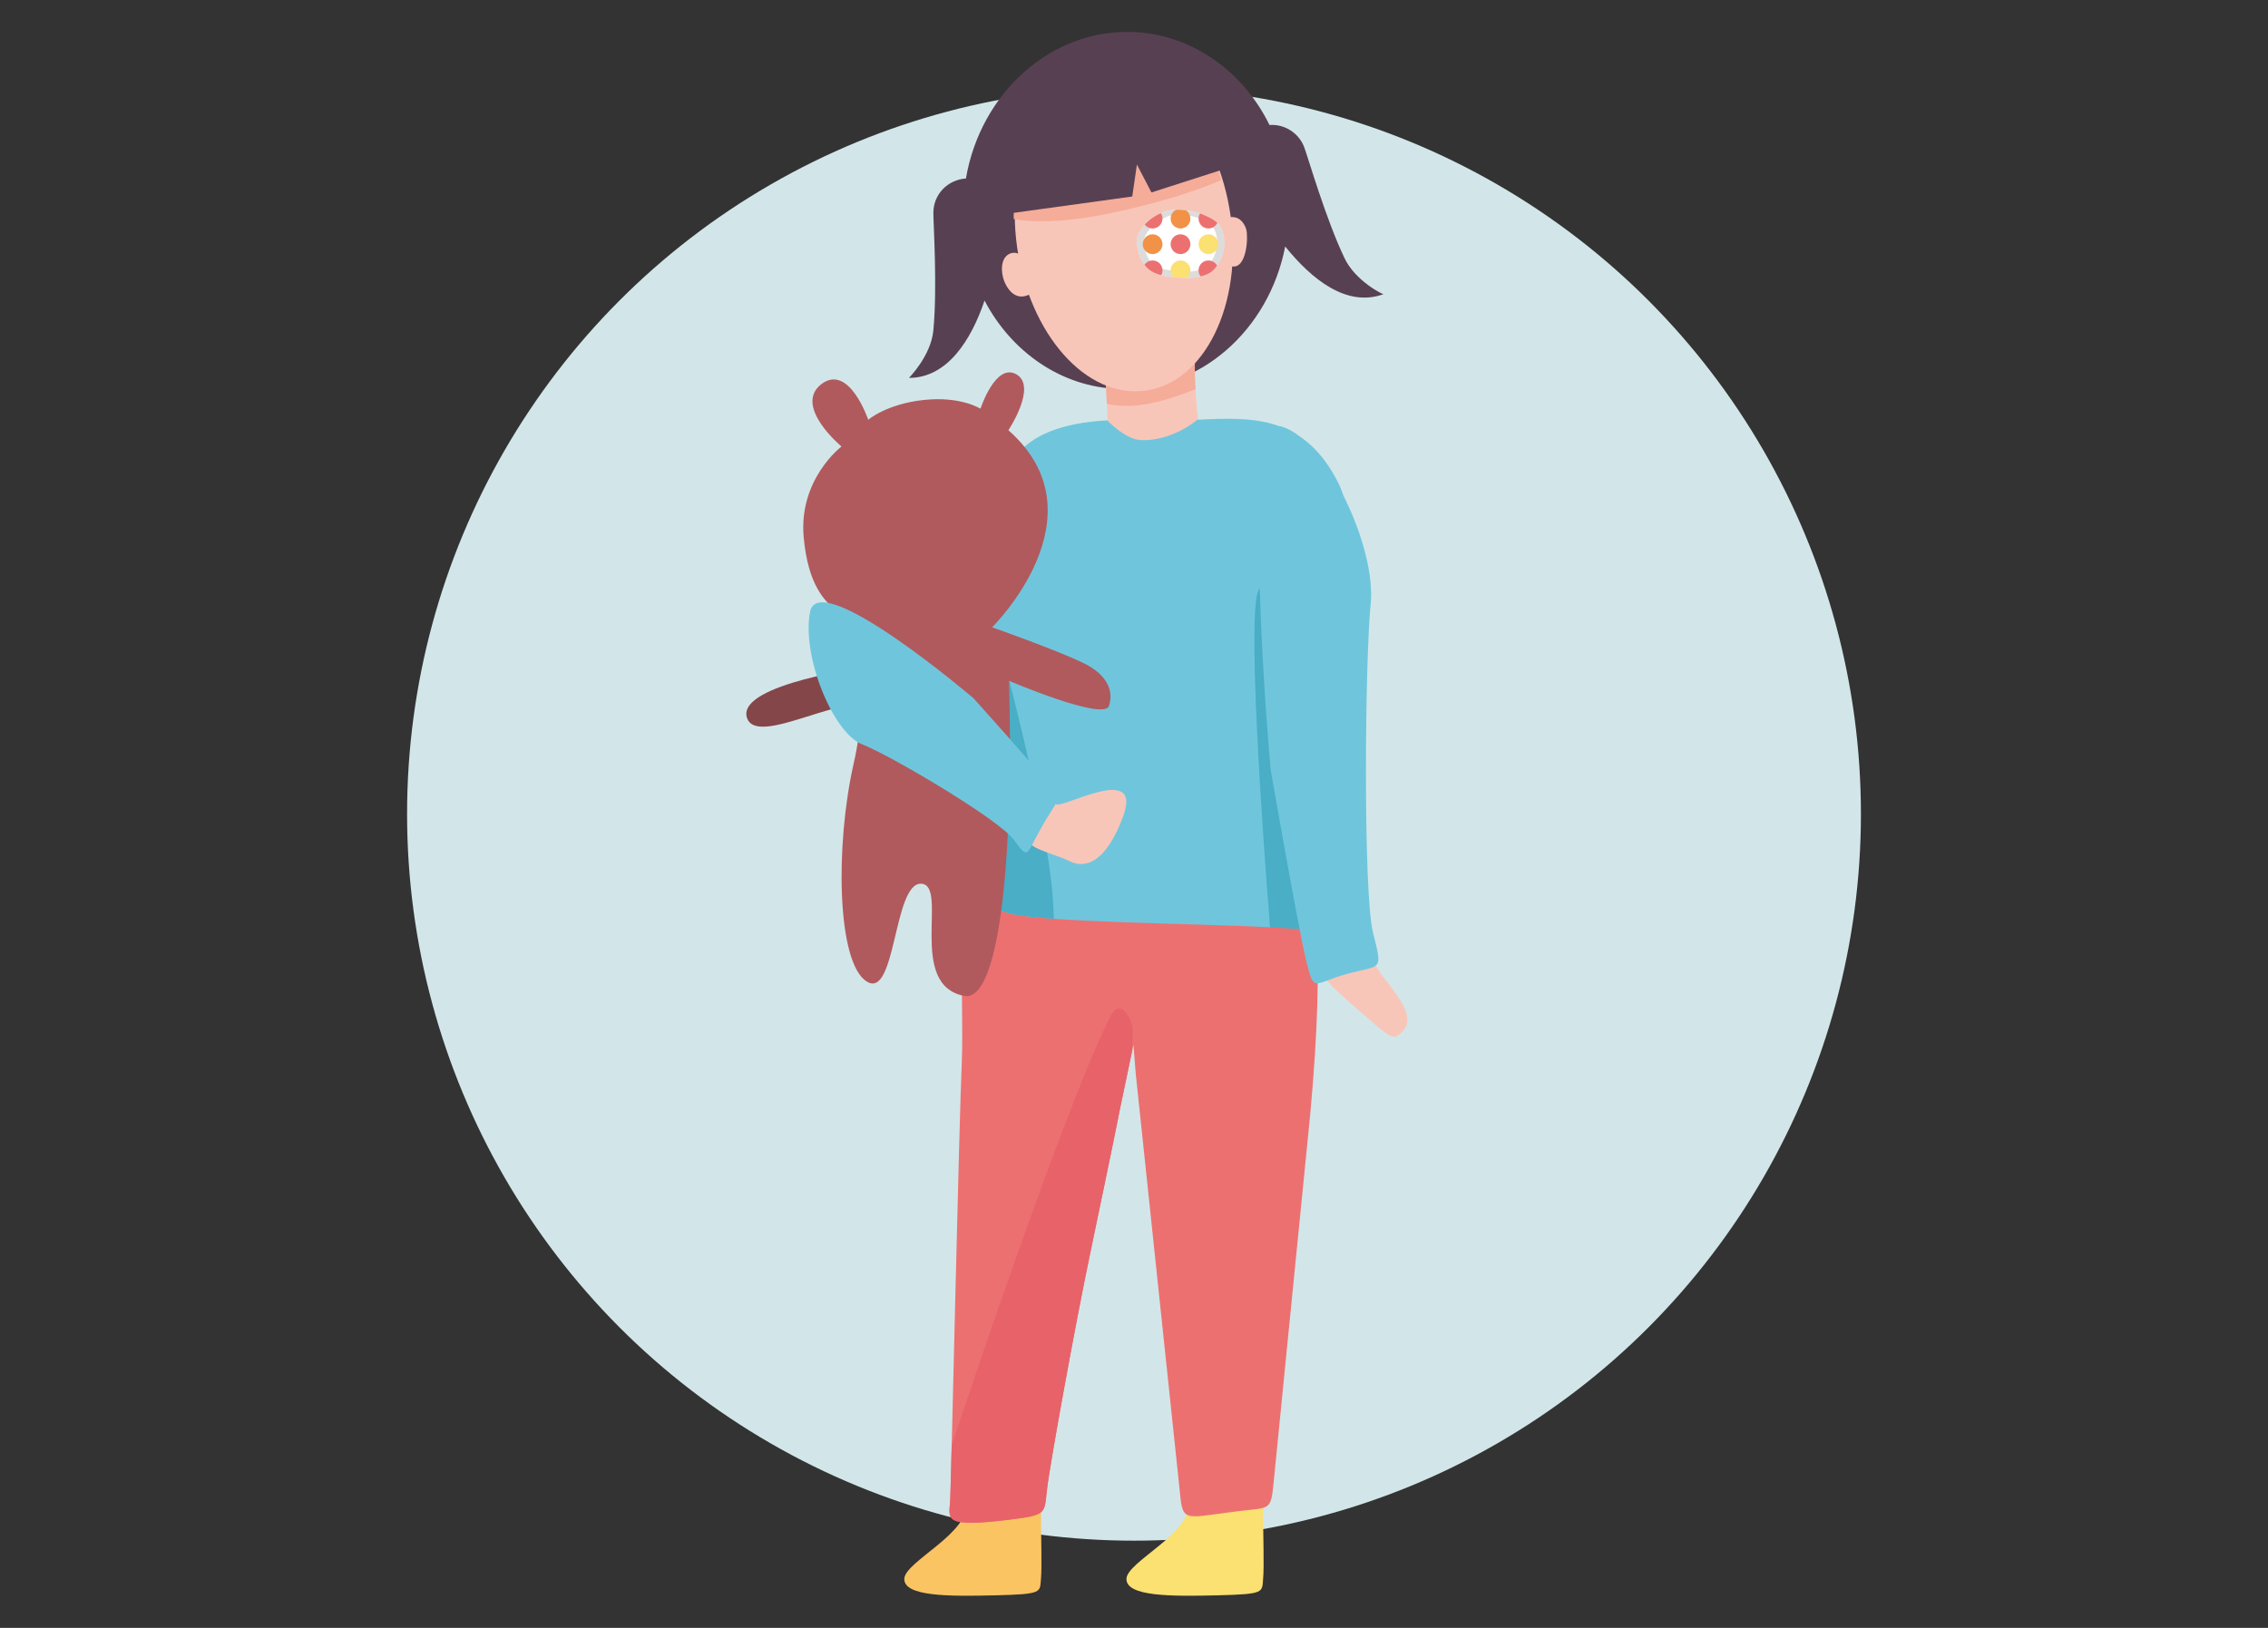 <?xml version="1.0" encoding="utf-8"?>
<!-- Generator: Adobe Illustrator 24.3.0, SVG Export Plug-In . SVG Version: 6.00 Build 0)  -->
<svg version="1.1" xmlns="http://www.w3.org/2000/svg" xmlns:xlink="http://www.w3.org/1999/xlink" x="0px" y="0px"
	 viewBox="0 0 390 280" style="enable-background:new 0 0 390 280;" xml:space="preserve">
<rect x="0" y="0" width="390" height="280" fill="#333333" stroke="none"/>
<style type="text/css">
	.st0{fill:#D2E6E9;}
	.st1{fill-rule:evenodd;clip-rule:evenodd;fill:#584053;}
	.st2{fill-rule:evenodd;clip-rule:evenodd;fill:#F8C6B9;}
	.st3{clip-path:url(#SVGID_2_);fill-rule:evenodd;clip-rule:evenodd;fill:#F5AC99;}
	.st4{fill-rule:evenodd;clip-rule:evenodd;fill:#FBE072;}
	.st5{fill-rule:evenodd;clip-rule:evenodd;fill:#85464A;}
	.st6{fill-rule:evenodd;clip-rule:evenodd;fill:#FBC462;}
	.st7{fill-rule:evenodd;clip-rule:evenodd;fill:#ED7070;}
	.st8{clip-path:url(#SVGID_4_);fill-rule:evenodd;clip-rule:evenodd;fill:#E76369;}
	.st9{fill-rule:evenodd;clip-rule:evenodd;fill:#6FC6DC;}
	.st10{clip-path:url(#SVGID_6_);fill-rule:evenodd;clip-rule:evenodd;fill:#49AEC6;}
	.st11{fill-rule:evenodd;clip-rule:evenodd;fill:#49AEC6;}
	.st12{fill:#F8C6B9;}
	.st13{clip-path:url(#SVGID_8_);fill-rule:evenodd;clip-rule:evenodd;fill:#F5AC99;}
	.st14{fill-rule:evenodd;clip-rule:evenodd;fill:#B05A5E;}
	.st15{fill:#EDEDED;}
	.st16{fill:#DCDCDC;}
	.st17{fill:#FFFFFF;}
	.st18{clip-path:url(#SVGID_10_);fill:#ED7070;}
	.st19{clip-path:url(#SVGID_10_);fill:#F29246;}
	.st20{clip-path:url(#SVGID_10_);fill:#FBE072;}
</style>
<g id="Fond">
	<circle class="st0" cx="195" cy="140" r="125"/>
</g>
<g id="Illus_x5F_symptomes">
</g>
<g id="FAQ">
</g>
<g id="Tests_x5F_visuels">
</g>
<g id="La_x5F_vision_x5F_des_x5F_enfnats">
</g>
<g id="Maladies_x5F_de_x5F_la_x5F_vue">
	<g>
		<path class="st1" d="M231.2,44.4c-3.2-6.7-6.2-17.1-6.9-19c-0.9-2.5-3.4-4.1-6-3.9c-4.5-9.2-13.3-15.6-23.5-16
			C180.7,5,168.6,16,166.1,30.7c-3.1,0.2-5.6,2.7-5.6,5.9c0,2,0.7,12.8,0,20.2c-0.4,4.4-4.2,8.2-4.2,8.2c6.6,0,10.7-6.5,13-13.3
			c4.6,8.8,13.2,14.9,23.1,15.2c13.9,0.5,25.8-10.1,28.6-24.5c4.6,5.7,10.6,10.5,16.9,8.2C237.9,50.7,233.1,48.4,231.2,44.4z"/>
		<path class="st2" d="M190.1,64.8l0.6,12.3l15.6-2.5c0,0-1.6-12-0.4-15.8C207.2,55,190.1,64.8,190.1,64.8L190.1,64.8L190.1,64.8z"
			/>
		<g>
			<defs>
				<path id="SVGID_1_" d="M190.1,64.8l0.6,12.3l15.6-2.5c0,0-1.6-12-0.4-15.8C207.2,55,190.1,64.8,190.1,64.8L190.1,64.8
					L190.1,64.8z"/>
			</defs>
			<clipPath id="SVGID_2_">
				<use xlink:href="#SVGID_1_"  style="overflow:visible;"/>
			</clipPath>
			<path class="st3" d="M187.5,68.4c0.7,0.2,3.8,2.4,10.7,0.9c6.8-1.5,13.6-5.3,13.6-5.3l-2.7-11.6l-20.6,8.7L187.5,68.4z"/>
		</g>
		<path class="st4" d="M217.2,259.6c0,5,0.2,9.7,0,12c-0.2,2.3,0.3,2.6-7.8,2.8c-8.1,0.2-15.7,0.2-15.7-2.8c0-3,11.6-8,10.6-13.3
			C203.3,253,217.2,254.5,217.2,259.6L217.2,259.6L217.2,259.6z"/>
		<path class="st5" d="M149.2,114.7c0,0-22.2,2.9-20.8,8.6c1.5,5.8,18.5-5.5,22.9-1.2C155.8,126.5,149.2,114.7,149.2,114.7
			L149.2,114.7L149.2,114.7z"/>
		<path class="st6" d="M179,259.6c0,5,0.2,9.7,0,12c-0.2,2.3,0.3,2.6-7.8,2.8c-8.1,0.2-15.7,0.2-15.7-2.8c0-3,11.6-8,10.6-13.3
			C165.2,253,179.1,254.5,179,259.6L179,259.6L179,259.6z"/>
		<path class="st7" d="M223.8,142.2c-2.2-10.7-47.6-5.9-53.7,4.9c-6.2,10.8-4.3,23.6-4.7,35.2c-0.5,11.5-1.8,70.7-2,75.7
			c-0.2,3.3-1.4,4.8,10.1,3.4c6.4-0.8,6.1-1,6.5-4.9c0.4-3.9,4.9-28.7,7.4-40.6c1.4-6.8,3.7-17.6,5.3-25.7l2.2-10.5l0.4,5l7.5,71.1
			c0.6,6.1,0.3,5.4,9.5,4.2c6.1-0.8,6.2,0.1,6.7-4.9c0.4-4.2,3.4-34.1,6.3-63.4C228,162.2,226,152.9,223.8,142.2z"/>
		<g>
			<defs>
				<path id="SVGID_3_" d="M223.8,142.2c-2.2-10.7-47.6-5.9-53.7,4.9c-6.2,10.8-4.3,23.6-4.7,35.2c-0.5,11.5-1.8,70.7-2,75.7
					c-0.2,3.3-1.4,4.8,10.1,3.4c6.4-0.8,6.1-1,6.5-4.9c0.4-3.9,4.9-28.7,7.4-40.6c1.4-6.8,3.7-17.6,5.3-25.7l2.2-10.5l0.4,5
					l7.5,71.1c0.6,6.1,0.3,5.4,9.5,4.2c6.1-0.8,6.2,0.1,6.7-4.9c0.4-4.2,3.4-34.1,6.3-63.4C228,162.2,226,152.9,223.8,142.2z"/>
			</defs>
			<clipPath id="SVGID_4_">
				<use xlink:href="#SVGID_3_"  style="overflow:visible;"/>
			</clipPath>
			<path class="st8" d="M194.4,191.4l0.4-14.5c-0.1-1.1-2-5.8-3.9-2c-8.8,17.3-31.7,86.5-31.4,86.9c0.3,0.4,26.2,8.3,26.2,8.3
				L194.4,191.4z"/>
		</g>
		<path class="st9" d="M218.4,159.5c-12.7-0.7-39.6-0.8-45.2-2.5c-6.9-2.1-6-4.2-5-13.8c1-9.6,3.1-46.8,3.5-54.8
			c0.3-7,2.2-15.2,18.7-16.1c0,0,3.1,3.3,5.8,3.4c5.4,0.2,9.7-3.5,9.7-3.5c9.5-0.5,18.4-0.7,24.2,10.8
			C238,98.4,217.4,146.1,218.4,159.5L218.4,159.5L218.4,159.5z"/>
		<g>
			<defs>
				<path id="SVGID_5_" d="M218.4,159.5c-12.7-0.7-39.6-0.8-45.2-2.5c-6.9-2.1-6-4.2-5-13.8c1-9.6,3.1-46.8,3.5-54.8
					c0.4-7.9,2.2-17.3,25.6-16c13.6,0.8,25.2-4.5,32.9,10.7C238,98.4,217.4,146.1,218.4,159.5L218.4,159.5L218.4,159.5z"/>
			</defs>
			<clipPath id="SVGID_6_">
				<use xlink:href="#SVGID_5_"  style="overflow:visible;"/>
			</clipPath>
			<path class="st10" d="M164.8,170.6c-1.1-13.4-4.4-58.5-1.6-58.3c3,0.2,10.4,4.9,10.4,4.9s6.6,25.4,7.4,36.8
				c1.5,20.1-3.4,16.8-10.3,16.9C169.5,170.9,167.4,170.8,164.8,170.6L164.8,170.6L164.8,170.6z"/>
		</g>
		<path class="st11" d="M218.4,159.5c-1.1-13.4-4.4-58.5-1.6-58.3c3,0.2,9.5,17.3,9.5,17.3s2.3,10.7,3.1,22
			c1.5,20.1,1.7,19.2-5.1,19.3C223.2,159.8,221.1,159.7,218.4,159.5L218.4,159.5L218.4,159.5z"/>
		<path class="st2" d="M191.3,12.3c10.3,0,19.5,12.4,20.6,27.6c1.1,15.2-6.4,27.5-16.7,27.4c-10.3,0-19.5-12.4-20.6-27.6
			C173.5,24.5,181,12.3,191.3,12.3L191.3,12.3L191.3,12.3z"/>
		<path class="st12" d="M176.6,44.8c-0.9-1-1.9-1.7-3.1-1.1c-1.5,0.8-1.4,3.2-0.8,4.7c0.7,1.7,2.2,3.5,4.6,2.1
			C178.9,49.7,178.6,46.9,176.6,44.8L176.6,44.8z"/>
		<path class="st12" d="M214.4,40c-0.1-1.1-0.9-2.4-2-2.6c-2.2-0.5-2.5,1.7-2.8,3.1c-0.4,1.5,1.1,5.1,2.2,5.3
			C213.9,46.3,214.6,42.5,214.4,40L214.4,40z"/>
		<g>
			<defs>
				<path id="SVGID_7_" d="M191.1,12.4c10.3,0,19.5,12.4,20.6,27.6c1.1,15.2-6.4,27.5-16.7,27.4c-10.3,0-19.5-12.4-20.6-27.6
					C173.4,24.6,180.8,12.3,191.1,12.4L191.1,12.4L191.1,12.4z"/>
			</defs>
			<clipPath id="SVGID_8_">
				<use xlink:href="#SVGID_7_"  style="overflow:visible;"/>
			</clipPath>
			<path class="st13" d="M172.6,37.2c0,0,4.9,2.2,17.7-0.4c12.7-2.6,22-6.3,23.1-7.9c1.1-1.6-18.4-20.1-18.8-20
				C194.1,9.1,177.1,21.2,176,22C174.8,22.8,172.6,37.2,172.6,37.2z"/>
		</g>
		<g>
			<path class="st2" d="M227.7,162.5c-1,2-3.9,2.7,3.9,9.5c7.8,6.8,7.8,7.2,9.6,5.4c3.5-3.6-5.5-10.3-4.8-12.4
				C237,162.8,228.7,160.5,227.7,162.5L227.7,162.5L227.7,162.5z"/>
			<path class="st9" d="M218.5,132.4c0,0,4.7,27,6.1,32.8c1.4,5.8,1.2,3.9,7.1,2.3c5.9-1.6,6.1-0.3,4.4-7.1
				c-1.7-6.8-1.4-46.7-0.4-56.5c1-9.8-7.6-28.1-15.2-30.5C212.9,71.1,218.5,132.4,218.5,132.4L218.5,132.4L218.5,132.4z"/>
		</g>
		<path class="st1" d="M169.3,37.3l25.4-3.5l0.8-5.5l2.5,4.8l16.5-5.3c0,0-11.7-20.3-19.1-18.5s-21.4,4.7-23.7,12.3
			C169.3,29.1,169.3,37.3,169.3,37.3z"/>
		<path class="st14" d="M158.8,68.8c-6.4,0.7-9.5,3.4-9.5,3.4s-3.3-9.8-8.1-6.1c-4.8,3.8,3.5,10.7,3.5,10.7s-7.4,5.6-6.5,15.6
			c1.5,16.4,11.3,11.6,8.9,18.8c-2.4,7.2,2.9,6-0.3,20.1c-3.2,14.1-2.9,34.2,2.2,37.5c5.1,3.3,4.6-17,9.4-16.8
			c4.8,0.2-2.5,17.4,7.4,19.3c6.5,1.2,8.5-26.9,7.7-54.2c0,0,16.4,7,17.2,4.3c1.4-4.5-3.4-6.9-4.5-7.4c-5-2.4-15.6-6.1-15.6-6.1
			s19.5-19.2,2.8-33.9c0,0,5-7.5,1.4-9.6c-3.6-2.1-6.2,5.9-6.2,5.9S165.2,68.1,158.8,68.8L158.8,68.8L158.8,68.8z"/>
		<g>
			<path class="st2" d="M181.5,138.3c0.8,1.1,15.2-7.4,11.6,2.2c-3.6,9.6-7.7,8.3-9,7.7c-2.4-1.2-6.6-2.1-7.2-3.4
				C176.3,143.4,180.7,137.2,181.5,138.3L181.5,138.3L181.5,138.3z"/>
			<path class="st9" d="M167.4,120.1c0,0,10.9,12.1,13.1,15s1.4,2.2-1.4,7.2c-2.8,5-2.2,5.6-4.8,2.1c-2.6-3.5-21.2-14.5-26.1-16.4
				c-4.9-1.9-10.4-15.1-8.9-22.8C140.9,97.5,167.4,120.1,167.4,120.1L167.4,120.1L167.4,120.1z"/>
		</g>
		<g>
			<path class="st15" d="M195.6,40.7c-0.4,1,0.2,4.2,1.9,5.6c1.7,1.4,4.7,1.4,6.1,1.5c1.4,0.1,3.4-0.2,4.5-0.9
				c1.1-0.7,2.6-2.9,2.4-5.6c-0.2-2.7-1.4-3.4-3.4-4.3c-1.5-0.7-4.9-1.4-7.1-0.5C198,37.3,196.3,38.7,195.6,40.7z"/>
			<path class="st16" d="M195.6,40.7c-0.4,1,0.2,4.2,1.9,5.6c1.7,1.4,4.7,1.4,6.1,1.5c1.4,0.1,3.4-0.2,4.5-0.9
				c1.1-0.7,2.6-2.9,2.4-5.6c-0.2-2.7-1.4-3.4-3.4-4.3c-1.5-0.7-4.9-1.4-7.1-0.5C198,37.3,196.3,38.7,195.6,40.7z"/>
			<path class="st17" d="M196.8,40.9c-0.3,0.8,0.1,3.5,1.6,4.6c1.4,1.1,3.9,1.1,5.1,1.2c1.2,0.1,2.9-0.1,3.8-0.7
				c0.9-0.6,2.1-2.4,2-4.7c-0.2-2.2-1.2-2.9-2.8-3.6c-1.3-0.6-4.1-1.2-5.9-0.4C198.9,38.1,197.4,39.3,196.8,40.9z"/>
			<g>
				<defs>
					<path id="SVGID_9_" d="M195.6,40.7c-0.4,1,0.2,4.2,1.9,5.6c1.7,1.4,4.7,1.4,6.1,1.5c1.4,0.1,3.4-0.2,4.5-0.9
						c1.1-0.7,2.6-2.9,2.4-5.6c-0.2-2.7-1.4-3.4-3.4-4.3c-1.5-0.7-4.9-1.4-7.1-0.5C198,37.3,196.3,38.7,195.6,40.7z"/>
				</defs>
				<clipPath id="SVGID_10_">
					<use xlink:href="#SVGID_9_"  style="overflow:visible;"/>
				</clipPath>
				<circle class="st18" cx="193.4" cy="42" r="1.7"/>
				<circle class="st19" cx="198.2" cy="42" r="1.7"/>
				<circle class="st18" cx="203" cy="42" r="1.7"/>
				<circle class="st20" cx="207.8" cy="42" r="1.7"/>
				<circle class="st18" cx="212.6" cy="42" r="1.7"/>
				<circle class="st19" cx="193.4" cy="46.5" r="1.7"/>
				<circle class="st18" cx="198.2" cy="46.5" r="1.7"/>
				<circle class="st20" cx="203" cy="46.5" r="1.7"/>
				<circle class="st18" cx="207.8" cy="46.5" r="1.7"/>
				<circle class="st19" cx="212.6" cy="46.5" r="1.7"/>
				<circle class="st18" cx="193.4" cy="50.9" r="1.7"/>
				<circle class="st20" cx="198.2" cy="50.9" r="1.7"/>
				<circle class="st18" cx="203" cy="50.9" r="1.7"/>
				<circle class="st19" cx="207.8" cy="50.9" r="1.7"/>
				<circle class="st18" cx="212.6" cy="50.9" r="1.7"/>
				<circle class="st20" cx="193.4" cy="55.3" r="1.7"/>
				<circle class="st18" cx="198.2" cy="55.3" r="1.7"/>
				<circle class="st19" cx="203" cy="55.3" r="1.7"/>
				<circle class="st18" cx="207.8" cy="55.3" r="1.7"/>
				<circle class="st20" cx="212.6" cy="55.3" r="1.7"/>
				<circle class="st18" cx="193.4" cy="24.4" r="1.7"/>
				<circle class="st19" cx="198.2" cy="24.4" r="1.7"/>
				<circle class="st18" cx="203" cy="24.4" r="1.7"/>
				<circle class="st20" cx="207.8" cy="24.4" r="1.7"/>
				<circle class="st18" cx="212.6" cy="24.4" r="1.7"/>
				<circle class="st19" cx="193.4" cy="28.8" r="1.7"/>
				<circle class="st18" cx="198.2" cy="28.8" r="1.7"/>
				<circle class="st20" cx="203" cy="28.8" r="1.7"/>
				<circle class="st18" cx="207.8" cy="28.8" r="1.7"/>
				<circle class="st19" cx="212.6" cy="28.8" r="1.7"/>
				<circle class="st18" cx="193.4" cy="33.2" r="1.7"/>
				<circle class="st20" cx="198.2" cy="33.2" r="1.7"/>
				<circle class="st18" cx="203" cy="33.2" r="1.7"/>
				<circle class="st19" cx="207.8" cy="33.2" r="1.7"/>
				<circle class="st18" cx="212.6" cy="33.2" r="1.7"/>
				<circle class="st20" cx="193.4" cy="37.6" r="1.7"/>
				<circle class="st18" cx="198.2" cy="37.6" r="1.7"/>
				<circle class="st19" cx="203" cy="37.6" r="1.7"/>
				<circle class="st18" cx="207.8" cy="37.6" r="1.7"/>
				<circle class="st20" cx="212.6" cy="37.6" r="1.7"/>
			</g>
		</g>
	</g>
</g>
</svg>
